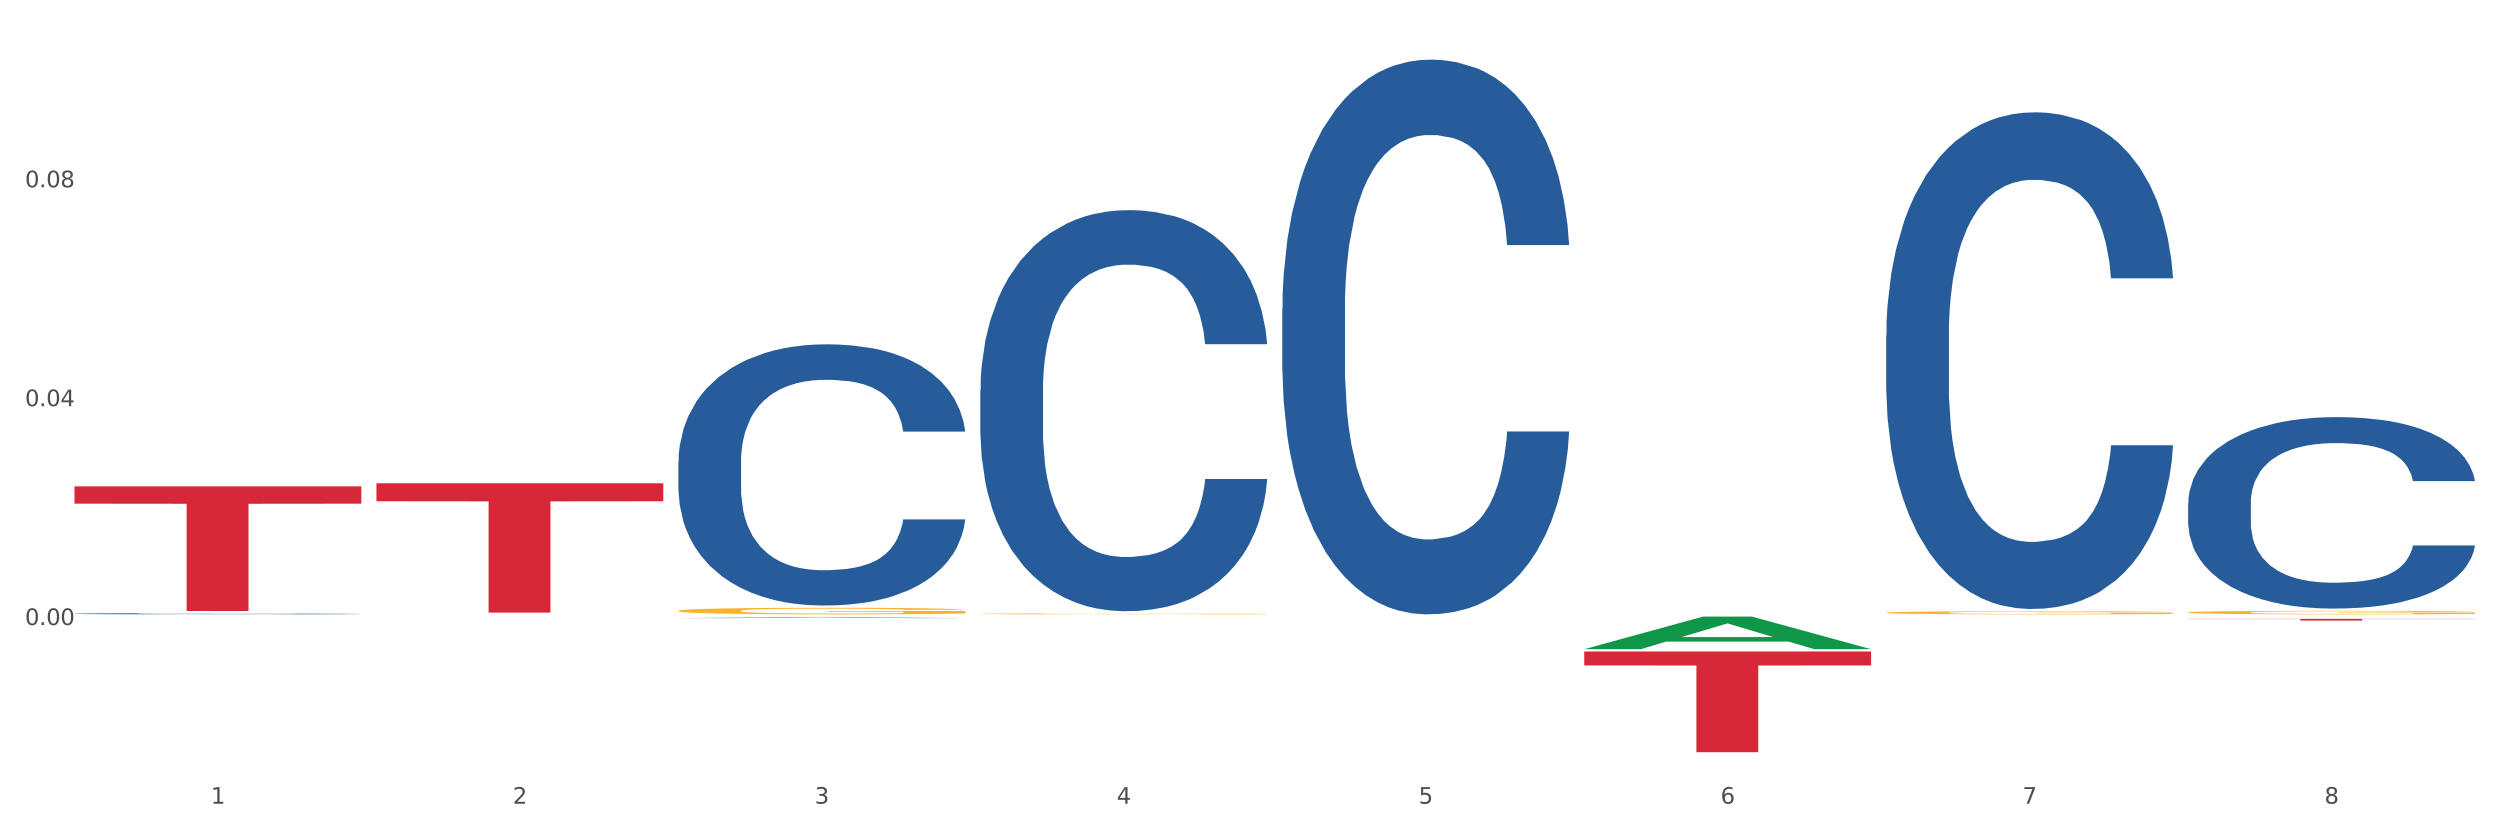 <?xml version="1.0" encoding="utf-8" standalone="no"?>
<!DOCTYPE svg PUBLIC "-//W3C//DTD SVG 1.1//EN"
  "http://www.w3.org/Graphics/SVG/1.1/DTD/svg11.dtd">
<svg xmlns:xlink="http://www.w3.org/1999/xlink" width="1080pt" height="360pt" viewBox="0 0 1080 360" xmlns="http://www.w3.org/2000/svg" version="1.1">
 <rect x="0" y="0" width="1080" height="360" fill="#333333" stroke="none"/>
 <defs>
  <style type="text/css">*{stroke-linejoin: round; stroke-linecap: butt}</style>
 </defs>
 <g id="figure_1">
  <g id="patch_1">
   <path d="M 0 360 
L 1080 360 
L 1080 0 
L 0 0 
z
" style="fill: #ffffff; stroke: #ffffff; stroke-linejoin: miter"/>
  </g>
  <g id="axes_1">
   <g id="matplotlib.axis_1">
    <g id="xtick_1">
     <g id="text_1">
      <!-- 1 -->
      <g style="fill: #4d4d4d" transform="translate(91.082 347.204) scale(0.096 -0.096)">
       <defs>
        <path id="DejaVuSans-31" d="M 794 531 
L 1825 531 
L 1825 4091 
L 703 3866 
L 703 4441 
L 1819 4666 
L 2450 4666 
L 2450 531 
L 3481 531 
L 3481 0 
L 794 0 
L 794 531 
z
" transform="scale(0.016)"/>
       </defs>
       <use xlink:href="#DejaVuSans-31"/>
      </g>
     </g>
    </g>
    <g id="xtick_2">
     <g id="text_2">
      <!-- 2 -->
      <g style="fill: #4d4d4d" transform="translate(221.525 347.204) scale(0.096 -0.096)">
       <defs>
        <path id="DejaVuSans-32" d="M 1228 531 
L 3431 531 
L 3431 0 
L 469 0 
L 469 531 
Q 828 903 1448 1529 
Q 2069 2156 2228 2338 
Q 2531 2678 2651 2914 
Q 2772 3150 2772 3378 
Q 2772 3750 2511 3984 
Q 2250 4219 1831 4219 
Q 1534 4219 1204 4116 
Q 875 4013 500 3803 
L 500 4441 
Q 881 4594 1212 4672 
Q 1544 4750 1819 4750 
Q 2544 4750 2975 4387 
Q 3406 4025 3406 3419 
Q 3406 3131 3298 2873 
Q 3191 2616 2906 2266 
Q 2828 2175 2409 1742 
Q 1991 1309 1228 531 
z
" transform="scale(0.016)"/>
       </defs>
       <use xlink:href="#DejaVuSans-32"/>
      </g>
     </g>
    </g>
    <g id="xtick_3">
     <g id="text_3">
      <!-- 3 -->
      <g style="fill: #4d4d4d" transform="translate(351.968 347.204) scale(0.096 -0.096)">
       <defs>
        <path id="DejaVuSans-33" d="M 2597 2516 
Q 3050 2419 3304 2112 
Q 3559 1806 3559 1356 
Q 3559 666 3084 287 
Q 2609 -91 1734 -91 
Q 1441 -91 1130 -33 
Q 819 25 488 141 
L 488 750 
Q 750 597 1062 519 
Q 1375 441 1716 441 
Q 2309 441 2620 675 
Q 2931 909 2931 1356 
Q 2931 1769 2642 2001 
Q 2353 2234 1838 2234 
L 1294 2234 
L 1294 2753 
L 1863 2753 
Q 2328 2753 2575 2939 
Q 2822 3125 2822 3475 
Q 2822 3834 2567 4026 
Q 2313 4219 1838 4219 
Q 1578 4219 1281 4162 
Q 984 4106 628 3988 
L 628 4550 
Q 988 4650 1302 4700 
Q 1616 4750 1894 4750 
Q 2613 4750 3031 4423 
Q 3450 4097 3450 3541 
Q 3450 3153 3228 2886 
Q 3006 2619 2597 2516 
z
" transform="scale(0.016)"/>
       </defs>
       <use xlink:href="#DejaVuSans-33"/>
      </g>
     </g>
    </g>
    <g id="xtick_4">
     <g id="text_4">
      <!-- 4 -->
      <g style="fill: #4d4d4d" transform="translate(482.412 347.204) scale(0.096 -0.096)">
       <defs>
        <path id="DejaVuSans-34" d="M 2419 4116 
L 825 1625 
L 2419 1625 
L 2419 4116 
z
M 2253 4666 
L 3047 4666 
L 3047 1625 
L 3713 1625 
L 3713 1100 
L 3047 1100 
L 3047 0 
L 2419 0 
L 2419 1100 
L 313 1100 
L 313 1709 
L 2253 4666 
z
" transform="scale(0.016)"/>
       </defs>
       <use xlink:href="#DejaVuSans-34"/>
      </g>
     </g>
    </g>
    <g id="xtick_5">
     <g id="text_5">
      <!-- 5 -->
      <g style="fill: #4d4d4d" transform="translate(612.855 347.204) scale(0.096 -0.096)">
       <defs>
        <path id="DejaVuSans-35" d="M 691 4666 
L 3169 4666 
L 3169 4134 
L 1269 4134 
L 1269 2991 
Q 1406 3038 1543 3061 
Q 1681 3084 1819 3084 
Q 2600 3084 3056 2656 
Q 3513 2228 3513 1497 
Q 3513 744 3044 326 
Q 2575 -91 1722 -91 
Q 1428 -91 1123 -41 
Q 819 9 494 109 
L 494 744 
Q 775 591 1075 516 
Q 1375 441 1709 441 
Q 2250 441 2565 725 
Q 2881 1009 2881 1497 
Q 2881 1984 2565 2268 
Q 2250 2553 1709 2553 
Q 1456 2553 1204 2497 
Q 953 2441 691 2322 
L 691 4666 
z
" transform="scale(0.016)"/>
       </defs>
       <use xlink:href="#DejaVuSans-35"/>
      </g>
     </g>
    </g>
    <g id="xtick_6">
     <g id="text_6">
      <!-- 6 -->
      <g style="fill: #4d4d4d" transform="translate(743.299 347.204) scale(0.096 -0.096)">
       <defs>
        <path id="DejaVuSans-36" d="M 2113 2584 
Q 1688 2584 1439 2293 
Q 1191 2003 1191 1497 
Q 1191 994 1439 701 
Q 1688 409 2113 409 
Q 2538 409 2786 701 
Q 3034 994 3034 1497 
Q 3034 2003 2786 2293 
Q 2538 2584 2113 2584 
z
M 3366 4563 
L 3366 3988 
Q 3128 4100 2886 4159 
Q 2644 4219 2406 4219 
Q 1781 4219 1451 3797 
Q 1122 3375 1075 2522 
Q 1259 2794 1537 2939 
Q 1816 3084 2150 3084 
Q 2853 3084 3261 2657 
Q 3669 2231 3669 1497 
Q 3669 778 3244 343 
Q 2819 -91 2113 -91 
Q 1303 -91 875 529 
Q 447 1150 447 2328 
Q 447 3434 972 4092 
Q 1497 4750 2381 4750 
Q 2619 4750 2861 4703 
Q 3103 4656 3366 4563 
z
" transform="scale(0.016)"/>
       </defs>
       <use xlink:href="#DejaVuSans-36"/>
      </g>
     </g>
    </g>
    <g id="xtick_7">
     <g id="text_7">
      <!-- 7 -->
      <g style="fill: #4d4d4d" transform="translate(873.742 347.204) scale(0.096 -0.096)">
       <defs>
        <path id="DejaVuSans-37" d="M 525 4666 
L 3525 4666 
L 3525 4397 
L 1831 0 
L 1172 0 
L 2766 4134 
L 525 4134 
L 525 4666 
z
" transform="scale(0.016)"/>
       </defs>
       <use xlink:href="#DejaVuSans-37"/>
      </g>
     </g>
    </g>
    <g id="xtick_8">
     <g id="text_8">
      <!-- 8 -->
      <g style="fill: #4d4d4d" transform="translate(1004.185 347.204) scale(0.096 -0.096)">
       <defs>
        <path id="DejaVuSans-38" d="M 2034 2216 
Q 1584 2216 1326 1975 
Q 1069 1734 1069 1313 
Q 1069 891 1326 650 
Q 1584 409 2034 409 
Q 2484 409 2743 651 
Q 3003 894 3003 1313 
Q 3003 1734 2745 1975 
Q 2488 2216 2034 2216 
z
M 1403 2484 
Q 997 2584 770 2862 
Q 544 3141 544 3541 
Q 544 4100 942 4425 
Q 1341 4750 2034 4750 
Q 2731 4750 3128 4425 
Q 3525 4100 3525 3541 
Q 3525 3141 3298 2862 
Q 3072 2584 2669 2484 
Q 3125 2378 3379 2068 
Q 3634 1759 3634 1313 
Q 3634 634 3220 271 
Q 2806 -91 2034 -91 
Q 1263 -91 848 271 
Q 434 634 434 1313 
Q 434 1759 690 2068 
Q 947 2378 1403 2484 
z
M 1172 3481 
Q 1172 3119 1398 2916 
Q 1625 2713 2034 2713 
Q 2441 2713 2670 2916 
Q 2900 3119 2900 3481 
Q 2900 3844 2670 4047 
Q 2441 4250 2034 4250 
Q 1625 4250 1398 4047 
Q 1172 3844 1172 3481 
z
" transform="scale(0.016)"/>
       </defs>
       <use xlink:href="#DejaVuSans-38"/>
      </g>
     </g>
    </g>
    <g id="xtick_9"/>
    <g id="xtick_10"/>
    <g id="xtick_11"/>
    <g id="xtick_12"/>
    <g id="xtick_13"/>
    <g id="xtick_14"/>
    <g id="xtick_15"/>
   </g>
   <g id="matplotlib.axis_2">
    <g id="ytick_1">
     <g id="text_9">
      <!-- 0.00 -->
      <g style="fill: #4d4d4d" transform="translate(10.8 270.018) scale(0.096 -0.096)">
       <defs>
        <path id="DejaVuSans-30" d="M 2034 4250 
Q 1547 4250 1301 3770 
Q 1056 3291 1056 2328 
Q 1056 1369 1301 889 
Q 1547 409 2034 409 
Q 2525 409 2770 889 
Q 3016 1369 3016 2328 
Q 3016 3291 2770 3770 
Q 2525 4250 2034 4250 
z
M 2034 4750 
Q 2819 4750 3233 4129 
Q 3647 3509 3647 2328 
Q 3647 1150 3233 529 
Q 2819 -91 2034 -91 
Q 1250 -91 836 529 
Q 422 1150 422 2328 
Q 422 3509 836 4129 
Q 1250 4750 2034 4750 
z
" transform="scale(0.016)"/>
        <path id="DejaVuSans-2e" d="M 684 794 
L 1344 794 
L 1344 0 
L 684 0 
L 684 794 
z
" transform="scale(0.016)"/>
       </defs>
       <use xlink:href="#DejaVuSans-30"/>
       <use xlink:href="#DejaVuSans-2e" transform="translate(63.623 0)"/>
       <use xlink:href="#DejaVuSans-30" transform="translate(95.41 0)"/>
       <use xlink:href="#DejaVuSans-30" transform="translate(159.033 0)"/>
      </g>
     </g>
    </g>
    <g id="ytick_2">
     <g id="text_10">
      <!-- 0.04 -->
      <g style="fill: #4d4d4d" transform="translate(10.8 175.466) scale(0.096 -0.096)">
       <use xlink:href="#DejaVuSans-30"/>
       <use xlink:href="#DejaVuSans-2e" transform="translate(63.623 0)"/>
       <use xlink:href="#DejaVuSans-30" transform="translate(95.41 0)"/>
       <use xlink:href="#DejaVuSans-34" transform="translate(159.033 0)"/>
      </g>
     </g>
    </g>
    <g id="ytick_3">
     <g id="text_11">
      <!-- 0.08 -->
      <g style="fill: #4d4d4d" transform="translate(10.8 80.915) scale(0.096 -0.096)">
       <use xlink:href="#DejaVuSans-30"/>
       <use xlink:href="#DejaVuSans-2e" transform="translate(63.623 0)"/>
       <use xlink:href="#DejaVuSans-30" transform="translate(95.41 0)"/>
       <use xlink:href="#DejaVuSans-38" transform="translate(159.033 0)"/>
      </g>
     </g>
    </g>
    <g id="ytick_4"/>
    <g id="ytick_5"/>
    <g id="ytick_6"/>
    <g id="ytick_7"/>
   </g>
   <g id="PolyCollection_1">
    <path d="M 293.062 267.023 
L 293.19 267.022 
L 344.291 266.647 
L 365.498 266.647 
L 416.983 267.023 
L 392.454 267.023 
L 381.34 266.936 
L 328.577 266.936 
L 328.194 266.937 
L 317.463 267.023 
L 293.062 267.023 
L 293.062 267.023 
L 335.221 266.883 
L 374.696 266.883 
L 355.15 266.727 
L 354.895 266.727 
L 354.639 266.728 
L 335.093 266.883 
L 335.221 266.883 
L 293.062 267.023 
z
" clip-path="url(#p8592cdf8a9)" style="fill: #109648"/>
    <path d="M 684.392 281.421 
L 808.313 281.421 
L 808.313 287.47 
L 759.567 287.511 
L 759.567 324.95 
L 732.845 324.95 
L 732.845 287.511 
L 684.392 287.47 
L 684.392 281.461 
L 684.392 281.421 
z
" clip-path="url(#p8592cdf8a9)" style="fill: #d62839"/>
    <path d="M 945.279 267.342 
L 1069.2 267.342 
L 1069.2 267.447 
L 1020.454 267.448 
L 1020.454 268.1 
L 993.731 268.1 
L 993.731 267.448 
L 945.279 267.447 
L 945.279 267.343 
L 945.279 267.342 
z
" clip-path="url(#p8592cdf8a9)" style="fill: #d62839"/>
    <path d="M 293.062 263.873 
L 293.208 263.87 
L 293.208 263.777 
L 293.501 263.696 
L 294.964 263.5 
L 297.158 263.339 
L 298.768 263.253 
L 300.377 263.182 
L 302.279 263.112 
L 304.62 263.039 
L 308.863 262.932 
L 311.496 262.877 
L 314.715 262.82 
L 320.567 262.737 
L 324.81 262.69 
L 329.199 262.651 
L 336.368 262.604 
L 341.05 262.583 
L 346.025 262.567 
L 352.023 262.557 
L 356.559 262.554 
L 366.507 262.562 
L 374.993 262.586 
L 379.09 262.604 
L 384.357 262.635 
L 387.137 262.656 
L 391.672 262.698 
L 396.354 262.752 
L 399.573 262.799 
L 404.401 262.888 
L 408.058 262.976 
L 411.423 263.086 
L 413.179 263.162 
L 414.496 263.232 
L 415.666 263.313 
L 416.837 263.44 
L 390.502 263.44 
L 389.477 263.349 
L 387.868 263.263 
L 385.527 263.18 
L 383.479 263.128 
L 379.968 263.062 
L 376.749 263.021 
L 373.384 262.989 
L 369.287 262.963 
L 366.069 262.95 
L 361.533 262.94 
L 352.608 262.943 
L 346.61 262.963 
L 342.513 262.989 
L 339.88 263.013 
L 337.539 263.039 
L 334.905 263.076 
L 331.833 263.13 
L 329.638 263.18 
L 327.444 263.242 
L 325.688 263.305 
L 324.079 263.378 
L 322.762 263.456 
L 321.738 263.537 
L 320.86 263.636 
L 320.128 263.8 
L 320.128 264.157 
L 320.421 264.238 
L 321.153 264.345 
L 322.03 264.426 
L 323.493 264.522 
L 324.81 264.587 
L 327.297 264.681 
L 330.077 264.759 
L 332.272 264.809 
L 334.466 264.85 
L 338.27 264.908 
L 342.513 264.955 
L 346.171 264.983 
L 351.145 265.009 
L 354.51 265.02 
L 357.436 265.025 
L 364.605 265.025 
L 369.726 265.017 
L 375.432 264.999 
L 379.821 264.976 
L 383.479 264.947 
L 387.576 264.9 
L 390.209 264.856 
L 390.209 264.311 
L 358.022 264.308 
L 358.022 263.946 
L 416.983 263.946 
L 416.983 265.009 
L 414.496 265.064 
L 411.716 265.114 
L 408.79 265.158 
L 404.401 265.213 
L 399.134 265.265 
L 394.452 265.301 
L 389.477 265.333 
L 383.625 265.361 
L 376.017 265.387 
L 371.336 265.398 
L 365.483 265.406 
L 358.607 265.408 
L 352.608 265.403 
L 346.756 265.39 
L 340.611 265.367 
L 334.613 265.333 
L 330.077 265.299 
L 325.542 265.257 
L 320.714 265.202 
L 316.91 265.15 
L 313.984 265.103 
L 310.765 265.043 
L 307.253 264.965 
L 304.62 264.895 
L 302.279 264.822 
L 299.792 264.728 
L 298.036 264.647 
L 296.281 264.546 
L 295.256 264.47 
L 294.086 264.353 
L 293.208 264.188 
L 293.062 263.873 
z
" clip-path="url(#p8592cdf8a9)" style="fill: #f7b32b"/>
    <path d="M 32.175 210.1 
L 156.096 210.1 
L 156.096 217.582 
L 107.35 217.633 
L 107.35 263.942 
L 80.628 263.942 
L 80.628 217.633 
L 32.175 217.582 
L 32.175 210.151 
L 32.175 210.1 
z
" clip-path="url(#p8592cdf8a9)" style="fill: #d62839"/>
    <path d="M 945.279 264.582 
L 945.425 264.581 
L 945.425 264.53 
L 945.718 264.487 
L 947.181 264.382 
L 949.375 264.295 
L 950.985 264.248 
L 952.594 264.21 
L 954.496 264.173 
L 956.837 264.133 
L 961.08 264.076 
L 963.713 264.046 
L 966.932 264.015 
L 972.784 263.971 
L 977.027 263.945 
L 981.416 263.924 
L 988.585 263.899 
L 993.267 263.888 
L 998.242 263.879 
L 1004.24 263.874 
L 1008.776 263.872 
L 1018.724 263.877 
L 1027.21 263.889 
L 1031.307 263.899 
L 1036.574 263.916 
L 1039.354 263.927 
L 1043.889 263.95 
L 1048.571 263.979 
L 1051.79 264.004 
L 1056.618 264.052 
L 1060.275 264.1 
L 1063.64 264.159 
L 1065.396 264.199 
L 1066.713 264.237 
L 1067.883 264.281 
L 1069.054 264.349 
L 1042.719 264.349 
L 1041.694 264.3 
L 1040.085 264.254 
L 1037.744 264.209 
L 1035.696 264.181 
L 1032.185 264.146 
L 1028.966 264.123 
L 1025.601 264.107 
L 1021.504 264.093 
L 1018.285 264.086 
L 1013.75 264.08 
L 1004.825 264.081 
L 998.827 264.093 
L 994.73 264.107 
L 992.097 264.119 
L 989.756 264.133 
L 987.122 264.153 
L 984.05 264.182 
L 981.855 264.209 
L 979.661 264.243 
L 977.905 264.276 
L 976.296 264.316 
L 974.979 264.358 
L 973.955 264.401 
L 973.077 264.454 
L 972.345 264.543 
L 972.345 264.735 
L 972.638 264.778 
L 973.37 264.836 
L 974.247 264.879 
L 975.71 264.931 
L 977.027 264.966 
L 979.514 265.017 
L 982.294 265.059 
L 984.489 265.086 
L 986.683 265.108 
L 990.487 265.139 
L 994.73 265.164 
L 998.388 265.18 
L 1003.362 265.194 
L 1006.727 265.199 
L 1009.653 265.202 
L 1016.822 265.202 
L 1021.943 265.198 
L 1027.649 265.188 
L 1032.038 265.175 
L 1035.696 265.16 
L 1039.792 265.135 
L 1042.426 265.111 
L 1042.426 264.818 
L 1010.239 264.816 
L 1010.239 264.621 
L 1069.2 264.621 
L 1069.2 265.194 
L 1066.713 265.223 
L 1063.933 265.25 
L 1061.007 265.274 
L 1056.618 265.303 
L 1051.351 265.331 
L 1046.669 265.351 
L 1041.694 265.368 
L 1035.842 265.383 
L 1028.234 265.397 
L 1023.553 265.403 
L 1017.7 265.407 
L 1010.824 265.408 
L 1004.825 265.405 
L 998.973 265.398 
L 992.828 265.386 
L 986.83 265.368 
L 982.294 265.349 
L 977.759 265.327 
L 972.931 265.297 
L 969.127 265.269 
L 966.201 265.244 
L 962.982 265.212 
L 959.47 265.17 
L 956.837 265.132 
L 954.496 265.093 
L 952.009 265.042 
L 950.253 264.999 
L 948.498 264.944 
L 947.473 264.903 
L 946.303 264.84 
L 945.425 264.752 
L 945.279 264.582 
z
" clip-path="url(#p8592cdf8a9)" style="fill: #f7b32b"/>
    <path d="M 814.835 264.677 
L 814.982 264.676 
L 814.982 264.632 
L 815.274 264.593 
L 816.737 264.5 
L 818.932 264.423 
L 820.541 264.382 
L 822.151 264.349 
L 824.053 264.315 
L 826.394 264.28 
L 830.636 264.23 
L 833.27 264.204 
L 836.489 264.176 
L 842.341 264.137 
L 846.584 264.114 
L 850.973 264.096 
L 858.142 264.073 
L 862.824 264.063 
L 867.798 264.056 
L 873.797 264.051 
L 878.332 264.05 
L 888.281 264.053 
L 896.767 264.065 
L 900.863 264.073 
L 906.13 264.088 
L 908.91 264.098 
L 913.446 264.118 
L 918.127 264.144 
L 921.346 264.166 
L 926.174 264.209 
L 929.832 264.251 
L 933.197 264.303 
L 934.953 264.339 
L 936.269 264.372 
L 937.44 264.411 
L 938.61 264.472 
L 912.275 264.472 
L 911.251 264.428 
L 909.642 264.387 
L 907.301 264.347 
L 905.253 264.323 
L 901.741 264.292 
L 898.522 264.272 
L 895.157 264.257 
L 891.061 264.244 
L 887.842 264.238 
L 883.307 264.233 
L 874.382 264.235 
L 868.383 264.244 
L 864.287 264.257 
L 861.653 264.268 
L 859.312 264.28 
L 856.679 264.298 
L 853.606 264.324 
L 851.412 264.347 
L 849.217 264.377 
L 847.462 264.407 
L 845.852 264.442 
L 844.536 264.479 
L 843.511 264.517 
L 842.634 264.565 
L 841.902 264.643 
L 841.902 264.813 
L 842.195 264.851 
L 842.926 264.902 
L 843.804 264.94 
L 845.267 264.986 
L 846.584 265.017 
L 849.071 265.062 
L 851.851 265.099 
L 854.045 265.123 
L 856.24 265.143 
L 860.044 265.17 
L 864.287 265.192 
L 867.944 265.206 
L 872.919 265.218 
L 876.284 265.223 
L 879.21 265.226 
L 886.379 265.226 
L 891.5 265.222 
L 897.206 265.213 
L 901.595 265.202 
L 905.253 265.189 
L 909.349 265.166 
L 911.983 265.145 
L 911.983 264.886 
L 879.795 264.885 
L 879.795 264.712 
L 938.757 264.712 
L 938.757 265.218 
L 936.269 265.244 
L 933.49 265.268 
L 930.563 265.289 
L 926.174 265.315 
L 920.907 265.34 
L 916.225 265.357 
L 911.251 265.372 
L 905.399 265.386 
L 897.791 265.398 
L 893.109 265.403 
L 887.257 265.407 
L 880.38 265.408 
L 874.382 265.406 
L 868.53 265.4 
L 862.385 265.388 
L 856.386 265.372 
L 851.851 265.356 
L 847.315 265.336 
L 842.487 265.31 
L 838.683 265.285 
L 835.757 265.263 
L 832.538 265.235 
L 829.027 265.197 
L 826.394 265.164 
L 824.053 265.129 
L 821.565 265.084 
L 819.81 265.046 
L 818.054 264.998 
L 817.03 264.962 
L 815.86 264.906 
L 814.982 264.828 
L 814.835 264.677 
z
" clip-path="url(#p8592cdf8a9)" style="fill: #f7b32b"/>
    <path d="M 423.505 265.196 
L 423.651 265.196 
L 423.651 265.183 
L 423.944 265.171 
L 425.407 265.144 
L 427.602 265.122 
L 429.211 265.11 
L 430.82 265.1 
L 432.722 265.091 
L 435.063 265.081 
L 439.306 265.066 
L 441.94 265.058 
L 445.158 265.05 
L 451.011 265.039 
L 455.254 265.032 
L 459.643 265.027 
L 466.812 265.02 
L 471.494 265.017 
L 476.468 265.015 
L 482.467 265.014 
L 487.002 265.014 
L 496.951 265.015 
L 505.437 265.018 
L 509.533 265.02 
L 514.8 265.025 
L 517.58 265.028 
L 522.115 265.033 
L 526.797 265.041 
L 530.016 265.047 
L 534.844 265.06 
L 538.502 265.072 
L 541.867 265.087 
L 543.622 265.097 
L 544.939 265.107 
L 546.11 265.118 
L 547.28 265.136 
L 520.945 265.136 
L 519.921 265.123 
L 518.312 265.112 
L 515.971 265.1 
L 513.922 265.093 
L 510.411 265.084 
L 507.192 265.078 
L 503.827 265.074 
L 499.731 265.07 
L 496.512 265.068 
L 491.976 265.067 
L 483.052 265.067 
L 477.053 265.07 
L 472.957 265.074 
L 470.323 265.077 
L 467.982 265.081 
L 465.349 265.086 
L 462.276 265.093 
L 460.082 265.1 
L 457.887 265.109 
L 456.131 265.117 
L 454.522 265.127 
L 453.205 265.138 
L 452.181 265.149 
L 451.303 265.163 
L 450.572 265.186 
L 450.572 265.235 
L 450.864 265.246 
L 451.596 265.261 
L 452.474 265.272 
L 453.937 265.286 
L 455.254 265.295 
L 457.741 265.308 
L 460.521 265.318 
L 462.715 265.325 
L 464.91 265.331 
L 468.714 265.339 
L 472.957 265.345 
L 476.614 265.349 
L 481.589 265.353 
L 484.954 265.355 
L 487.88 265.355 
L 495.049 265.355 
L 500.17 265.354 
L 505.875 265.352 
L 510.265 265.348 
L 513.922 265.344 
L 518.019 265.338 
L 520.652 265.332 
L 520.652 265.256 
L 488.465 265.256 
L 488.465 265.206 
L 547.426 265.206 
L 547.426 265.353 
L 544.939 265.361 
L 542.159 265.367 
L 539.233 265.374 
L 534.844 265.381 
L 529.577 265.388 
L 524.895 265.393 
L 519.921 265.398 
L 514.069 265.402 
L 506.461 265.405 
L 501.779 265.407 
L 495.927 265.408 
L 489.05 265.408 
L 483.052 265.407 
L 477.2 265.406 
L 471.055 265.402 
L 465.056 265.398 
L 460.521 265.393 
L 455.985 265.387 
L 451.157 265.38 
L 447.353 265.373 
L 444.427 265.366 
L 441.208 265.358 
L 437.697 265.347 
L 435.063 265.337 
L 432.722 265.327 
L 430.235 265.314 
L 428.48 265.303 
L 426.724 265.289 
L 425.7 265.278 
L 424.529 265.262 
L 423.651 265.24 
L 423.505 265.196 
z
" clip-path="url(#p8592cdf8a9)" style="fill: #f7b32b"/>
    <path d="M 945.279 217.357 
L 945.425 217.281 
L 945.425 215.166 
L 945.865 212.296 
L 947.476 207.007 
L 949.527 203.004 
L 953.042 198.32 
L 954.946 196.356 
L 957.437 194.165 
L 962.563 190.614 
L 968.422 187.593 
L 972.524 185.931 
L 975.6 184.873 
L 982.484 182.985 
L 986.439 182.154 
L 990.541 181.474 
L 994.056 181.02 
L 999.915 180.492 
L 1004.603 180.265 
L 1010.022 180.189 
L 1014.563 180.265 
L 1020.569 180.567 
L 1029.358 181.474 
L 1032.727 182.002 
L 1037.268 182.909 
L 1041.955 184.118 
L 1045.763 185.326 
L 1050.158 187.064 
L 1054.699 189.33 
L 1059.093 192.201 
L 1062.169 194.845 
L 1064.659 197.64 
L 1066.856 201.04 
L 1068.468 204.741 
L 1069.2 207.838 
L 1042.394 207.838 
L 1041.662 205.043 
L 1040.197 202.022 
L 1038.732 199.982 
L 1037.121 198.32 
L 1034.631 196.431 
L 1032.434 195.223 
L 1028.772 193.787 
L 1025.403 192.881 
L 1022.62 192.352 
L 1019.251 191.899 
L 1012.073 191.445 
L 1006.946 191.445 
L 1003.724 191.597 
L 999.769 191.974 
L 996.4 192.503 
L 992.445 193.41 
L 989.369 194.392 
L 986.293 195.676 
L 984.535 196.582 
L 981.899 198.244 
L 980.141 199.604 
L 977.797 201.946 
L 976.479 203.608 
L 974.135 207.914 
L 973.11 211.087 
L 972.67 213.278 
L 972.377 215.695 
L 972.377 227.48 
L 973.256 232.768 
L 973.989 235.034 
L 975.16 237.603 
L 977.358 240.927 
L 980.58 244.175 
L 983.949 246.517 
L 986.732 247.952 
L 989.369 249.01 
L 992.006 249.841 
L 995.228 250.596 
L 997.865 251.05 
L 1001.82 251.503 
L 1006.507 251.729 
L 1010.169 251.729 
L 1017.639 251.352 
L 1021.008 250.974 
L 1024.231 250.445 
L 1027.746 249.614 
L 1030.53 248.708 
L 1032.141 248.028 
L 1034.777 246.593 
L 1036.828 245.082 
L 1038.586 243.344 
L 1039.758 241.833 
L 1041.076 239.567 
L 1042.101 236.998 
L 1042.394 235.639 
L 1069.2 235.639 
L 1068.614 238.358 
L 1067.589 241.002 
L 1065.538 244.553 
L 1063.927 246.593 
L 1061.437 249.085 
L 1058.8 251.201 
L 1055.138 253.543 
L 1051.769 255.28 
L 1048.254 256.791 
L 1044.445 258.151 
L 1037.561 260.039 
L 1035.07 260.568 
L 1029.797 261.475 
L 1025.696 262.003 
L 1019.69 262.532 
L 1013.538 262.834 
L 1007.093 262.91 
L 1001.38 262.759 
L 995.082 262.306 
L 991.127 261.852 
L 986.732 261.172 
L 981.606 260.115 
L 976.772 258.831 
L 972.231 257.32 
L 967.983 255.582 
L 964.028 253.618 
L 958.901 250.37 
L 955.093 247.197 
L 952.31 244.251 
L 950.406 241.758 
L 948.501 238.585 
L 947.476 236.394 
L 945.865 231.106 
L 945.279 226.196 
L 945.279 217.357 
z
" clip-path="url(#p8592cdf8a9)" style="fill: #255c99"/>
    <path d="M 553.949 133.437 
L 554.095 133.218 
L 554.095 127.09 
L 554.535 118.774 
L 556.146 103.454 
L 558.196 91.854 
L 561.712 78.285 
L 563.616 72.595 
L 566.106 66.248 
L 571.233 55.962 
L 577.092 47.208 
L 581.194 42.393 
L 584.27 39.329 
L 591.154 33.857 
L 595.109 31.45 
L 599.211 29.48 
L 602.726 28.167 
L 608.585 26.635 
L 613.273 25.978 
L 618.692 25.759 
L 623.233 25.978 
L 629.239 26.854 
L 638.028 29.48 
L 641.397 31.012 
L 645.937 33.638 
L 650.625 37.14 
L 654.433 40.642 
L 658.828 45.676 
L 663.368 52.241 
L 667.763 60.558 
L 670.839 68.218 
L 673.329 76.316 
L 675.526 86.164 
L 677.137 96.888 
L 677.87 105.861 
L 651.064 105.861 
L 650.332 97.764 
L 648.867 89.009 
L 647.402 83.1 
L 645.791 78.285 
L 643.301 72.814 
L 641.104 69.312 
L 637.442 65.154 
L 634.073 62.528 
L 631.289 60.996 
L 627.92 59.682 
L 620.743 58.369 
L 615.616 58.369 
L 612.394 58.807 
L 608.439 59.901 
L 605.07 61.433 
L 601.115 64.06 
L 598.039 66.905 
L 594.963 70.625 
L 593.205 73.252 
L 590.568 78.066 
L 588.811 82.006 
L 586.467 88.79 
L 585.149 93.605 
L 582.805 106.08 
L 581.78 115.272 
L 581.34 121.619 
L 581.047 128.622 
L 581.047 162.764 
L 581.926 178.084 
L 582.658 184.65 
L 583.83 192.091 
L 586.027 201.721 
L 589.25 211.132 
L 592.619 217.916 
L 595.402 222.074 
L 598.039 225.138 
L 600.675 227.546 
L 603.898 229.734 
L 606.535 231.048 
L 610.489 232.361 
L 615.177 233.017 
L 618.839 233.017 
L 626.309 231.923 
L 629.678 230.829 
L 632.901 229.297 
L 636.416 226.889 
L 639.199 224.263 
L 640.811 222.293 
L 643.447 218.135 
L 645.498 213.758 
L 647.256 208.724 
L 648.428 204.347 
L 649.746 197.781 
L 650.771 190.34 
L 651.064 186.401 
L 677.87 186.401 
L 677.284 194.28 
L 676.259 201.94 
L 674.208 212.226 
L 672.597 218.135 
L 670.106 225.357 
L 667.47 231.485 
L 663.808 238.27 
L 660.439 243.304 
L 656.923 247.681 
L 653.115 251.62 
L 646.23 257.092 
L 643.74 258.624 
L 638.467 261.25 
L 634.366 262.782 
L 628.36 264.314 
L 622.208 265.189 
L 615.763 265.408 
L 610.05 264.97 
L 603.751 263.657 
L 599.797 262.344 
L 595.402 260.374 
L 590.275 257.31 
L 585.442 253.59 
L 580.901 249.213 
L 576.653 244.179 
L 572.698 238.489 
L 567.571 229.078 
L 563.763 219.886 
L 560.98 211.35 
L 559.075 204.128 
L 557.171 194.936 
L 556.146 188.589 
L 554.535 173.269 
L 553.949 159.044 
L 553.949 133.437 
z
" clip-path="url(#p8592cdf8a9)" style="fill: #255c99"/>
    <path d="M 684.392 280.432 
L 684.52 280.418 
L 735.621 266.384 
L 756.828 266.371 
L 808.313 280.458 
L 783.784 280.458 
L 772.67 277.178 
L 719.908 277.178 
L 719.524 277.231 
L 708.793 280.458 
L 684.392 280.458 
L 684.392 280.432 
L 726.551 275.22 
L 766.027 275.207 
L 746.48 269.373 
L 746.225 269.347 
L 745.969 269.387 
L 726.423 275.207 
L 726.551 275.22 
L 684.392 280.432 
z
" clip-path="url(#p8592cdf8a9)" style="fill: #109648"/>
    <path d="M 945.279 266.379 
L 945.407 266.379 
L 996.508 266.371 
L 1017.715 266.371 
L 1069.2 266.38 
L 1044.671 266.38 
L 1033.557 266.377 
L 980.794 266.377 
L 980.411 266.377 
L 969.68 266.38 
L 945.279 266.38 
L 945.279 266.379 
L 987.438 266.376 
L 1026.913 266.376 
L 1007.367 266.373 
L 1007.112 266.373 
L 1006.856 266.373 
L 987.31 266.376 
L 987.438 266.376 
L 945.279 266.379 
z
" clip-path="url(#p8592cdf8a9)" style="fill: #109648"/>
    <path d="M 814.835 144.928 
L 814.982 144.732 
L 814.982 139.246 
L 815.421 131.8 
L 817.033 118.083 
L 819.083 107.698 
L 822.599 95.549 
L 824.503 90.454 
L 826.993 84.771 
L 832.12 75.562 
L 837.979 67.723 
L 842.08 63.413 
L 845.157 60.669 
L 852.041 55.77 
L 855.996 53.615 
L 860.097 51.851 
L 863.613 50.676 
L 869.472 49.304 
L 874.159 48.716 
L 879.579 48.52 
L 884.12 48.716 
L 890.126 49.5 
L 898.914 51.851 
L 902.283 53.223 
L 906.824 55.574 
L 911.512 58.71 
L 915.32 61.845 
L 919.714 66.352 
L 924.255 72.23 
L 928.65 79.677 
L 931.726 86.535 
L 934.216 93.785 
L 936.413 102.603 
L 938.024 112.205 
L 938.757 120.239 
L 911.951 120.239 
L 911.219 112.988 
L 909.754 105.15 
L 908.289 99.86 
L 906.678 95.549 
L 904.188 90.65 
L 901.99 87.515 
L 898.328 83.792 
L 894.959 81.44 
L 892.176 80.068 
L 888.807 78.893 
L 881.63 77.717 
L 876.503 77.717 
L 873.28 78.109 
L 869.326 79.089 
L 865.957 80.46 
L 862.002 82.812 
L 858.926 85.359 
L 855.849 88.69 
L 854.092 91.042 
L 851.455 95.353 
L 849.697 98.88 
L 847.354 104.954 
L 846.035 109.265 
L 843.692 120.434 
L 842.666 128.664 
L 842.227 134.347 
L 841.934 140.617 
L 841.934 171.186 
L 842.813 184.903 
L 843.545 190.781 
L 844.717 197.443 
L 846.914 206.065 
L 850.137 214.491 
L 853.506 220.566 
L 856.289 224.289 
L 858.926 227.032 
L 861.562 229.188 
L 864.785 231.147 
L 867.421 232.323 
L 871.376 233.499 
L 876.064 234.086 
L 879.726 234.086 
L 887.196 233.107 
L 890.565 232.127 
L 893.788 230.755 
L 897.303 228.6 
L 900.086 226.248 
L 901.697 224.485 
L 904.334 220.762 
L 906.385 216.843 
L 908.142 212.336 
L 909.314 208.417 
L 910.633 202.538 
L 911.658 195.876 
L 911.951 192.349 
L 938.757 192.349 
L 938.171 199.403 
L 937.145 206.261 
L 935.095 215.471 
L 933.483 220.762 
L 930.993 227.228 
L 928.357 232.715 
L 924.695 238.789 
L 921.326 243.296 
L 917.81 247.215 
L 914.002 250.742 
L 907.117 255.641 
L 904.627 257.013 
L 899.354 259.364 
L 895.252 260.736 
L 889.247 262.108 
L 883.095 262.891 
L 876.65 263.087 
L 870.937 262.695 
L 864.638 261.52 
L 860.683 260.344 
L 856.289 258.58 
L 851.162 255.837 
L 846.328 252.506 
L 841.788 248.587 
L 837.54 244.08 
L 833.585 238.985 
L 828.458 230.559 
L 824.649 222.329 
L 821.866 214.687 
L 819.962 208.221 
L 818.058 199.991 
L 817.033 194.308 
L 815.421 180.592 
L 814.835 167.855 
L 814.835 144.928 
z
" clip-path="url(#p8592cdf8a9)" style="fill: #255c99"/>
    <path d="M 162.618 208.783 
L 286.54 208.783 
L 286.54 216.546 
L 237.793 216.599 
L 237.793 264.647 
L 211.071 264.647 
L 211.071 216.599 
L 162.618 216.546 
L 162.618 208.836 
L 162.618 208.783 
z
" clip-path="url(#p8592cdf8a9)" style="fill: #d62839"/>
    <path d="M 32.175 265.131 
L 32.321 265.13 
L 32.321 265.117 
L 32.761 265.1 
L 34.372 265.067 
L 36.423 265.043 
L 39.938 265.015 
L 41.843 265.003 
L 44.333 264.989 
L 49.46 264.968 
L 55.319 264.949 
L 59.42 264.939 
L 62.496 264.933 
L 69.381 264.921 
L 73.336 264.916 
L 77.437 264.912 
L 80.953 264.909 
L 86.812 264.906 
L 91.499 264.904 
L 96.919 264.904 
L 101.46 264.904 
L 107.465 264.906 
L 116.254 264.912 
L 119.623 264.915 
L 124.164 264.921 
L 128.851 264.928 
L 132.66 264.935 
L 137.054 264.946 
L 141.595 264.96 
L 145.989 264.977 
L 149.065 264.993 
L 151.555 265.01 
L 153.753 265.031 
L 155.364 265.054 
L 156.096 265.073 
L 129.291 265.073 
L 128.558 265.056 
L 127.093 265.037 
L 125.629 265.025 
L 124.017 265.015 
L 121.527 265.003 
L 119.33 264.996 
L 115.668 264.987 
L 112.299 264.981 
L 109.516 264.978 
L 106.147 264.975 
L 98.969 264.973 
L 93.843 264.973 
L 90.62 264.974 
L 86.665 264.976 
L 83.296 264.979 
L 79.341 264.985 
L 76.265 264.991 
L 73.189 264.998 
L 71.431 265.004 
L 68.795 265.014 
L 67.037 265.022 
L 64.693 265.037 
L 63.375 265.047 
L 61.031 265.073 
L 60.006 265.092 
L 59.567 265.106 
L 59.274 265.12 
L 59.274 265.192 
L 60.152 265.224 
L 60.885 265.238 
L 62.057 265.254 
L 64.254 265.274 
L 67.476 265.294 
L 70.845 265.308 
L 73.629 265.317 
L 76.265 265.323 
L 78.902 265.329 
L 82.124 265.333 
L 84.761 265.336 
L 88.716 265.339 
L 93.403 265.34 
L 97.065 265.34 
L 104.536 265.338 
L 107.905 265.335 
L 111.127 265.332 
L 114.643 265.327 
L 117.426 265.322 
L 119.037 265.318 
L 121.674 265.309 
L 123.724 265.3 
L 125.482 265.289 
L 126.654 265.28 
L 127.972 265.266 
L 128.998 265.25 
L 129.291 265.242 
L 156.096 265.242 
L 155.51 265.259 
L 154.485 265.275 
L 152.434 265.296 
L 150.823 265.309 
L 148.333 265.324 
L 145.696 265.337 
L 142.034 265.351 
L 138.665 265.362 
L 135.15 265.371 
L 131.341 265.379 
L 124.457 265.391 
L 121.967 265.394 
L 116.693 265.399 
L 112.592 265.403 
L 106.586 265.406 
L 100.434 265.408 
L 93.989 265.408 
L 88.276 265.407 
L 81.978 265.405 
L 78.023 265.402 
L 73.629 265.398 
L 68.502 265.391 
L 63.668 265.383 
L 59.127 265.374 
L 54.879 265.364 
L 50.924 265.352 
L 45.798 265.332 
L 41.989 265.312 
L 39.206 265.294 
L 37.302 265.279 
L 35.398 265.26 
L 34.372 265.247 
L 32.761 265.214 
L 32.175 265.184 
L 32.175 265.131 
z
" clip-path="url(#p8592cdf8a9)" style="fill: #255c99"/>
    <path d="M 293.062 199.447 
L 293.208 199.344 
L 293.208 196.458 
L 293.648 192.542 
L 295.259 185.328 
L 297.31 179.866 
L 300.825 173.476 
L 302.729 170.797 
L 305.22 167.808 
L 310.346 162.964 
L 316.205 158.842 
L 320.307 156.574 
L 323.383 155.131 
L 330.267 152.555 
L 334.222 151.421 
L 338.324 150.494 
L 341.839 149.875 
L 347.698 149.154 
L 352.386 148.845 
L 357.806 148.742 
L 362.346 148.845 
L 368.352 149.257 
L 377.141 150.494 
L 380.51 151.215 
L 385.051 152.452 
L 389.738 154.101 
L 393.546 155.75 
L 397.941 158.12 
L 402.482 161.212 
L 406.876 165.128 
L 409.952 168.735 
L 412.442 172.549 
L 414.639 177.186 
L 416.251 182.236 
L 416.983 186.462 
L 390.177 186.462 
L 389.445 182.648 
L 387.98 178.526 
L 386.515 175.743 
L 384.904 173.476 
L 382.414 170.9 
L 380.217 169.251 
L 376.555 167.292 
L 373.186 166.056 
L 370.403 165.334 
L 367.034 164.716 
L 359.856 164.098 
L 354.729 164.098 
L 351.507 164.304 
L 347.552 164.819 
L 344.183 165.54 
L 340.228 166.777 
L 337.152 168.117 
L 334.076 169.869 
L 332.318 171.106 
L 329.682 173.373 
L 327.924 175.228 
L 325.58 178.423 
L 324.262 180.69 
L 321.918 186.565 
L 320.893 190.893 
L 320.453 193.882 
L 320.16 197.18 
L 320.16 213.257 
L 321.039 220.471 
L 321.772 223.563 
L 322.944 227.067 
L 325.141 231.602 
L 328.363 236.033 
L 331.732 239.228 
L 334.515 241.186 
L 337.152 242.629 
L 339.789 243.763 
L 343.011 244.793 
L 345.648 245.411 
L 349.603 246.03 
L 354.29 246.339 
L 357.952 246.339 
L 365.422 245.824 
L 368.791 245.308 
L 372.014 244.587 
L 375.529 243.453 
L 378.313 242.217 
L 379.924 241.289 
L 382.56 239.331 
L 384.611 237.27 
L 386.369 234.899 
L 387.541 232.838 
L 388.859 229.746 
L 389.884 226.242 
L 390.177 224.387 
L 416.983 224.387 
L 416.397 228.098 
L 415.372 231.705 
L 413.321 236.548 
L 411.71 239.331 
L 409.22 242.732 
L 406.583 245.618 
L 402.921 248.812 
L 399.552 251.183 
L 396.037 253.244 
L 392.228 255.099 
L 385.344 257.676 
L 382.853 258.397 
L 377.58 259.634 
L 373.479 260.355 
L 367.473 261.076 
L 361.321 261.489 
L 354.876 261.592 
L 349.163 261.386 
L 342.865 260.767 
L 338.91 260.149 
L 334.515 259.221 
L 329.389 257.779 
L 324.555 256.027 
L 320.014 253.965 
L 315.766 251.595 
L 311.811 248.915 
L 306.684 244.484 
L 302.876 240.155 
L 300.093 236.136 
L 298.189 232.735 
L 296.284 228.407 
L 295.259 225.418 
L 293.648 218.204 
L 293.062 211.505 
L 293.062 199.447 
z
" clip-path="url(#p8592cdf8a9)" style="fill: #255c99"/>
    <path d="M 423.505 168.633 
L 423.652 168.474 
L 423.652 164.044 
L 424.091 158.031 
L 425.702 146.954 
L 427.753 138.567 
L 431.269 128.756 
L 433.173 124.642 
L 435.663 120.053 
L 440.79 112.616 
L 446.649 106.286 
L 450.75 102.805 
L 453.826 100.59 
L 460.711 96.634 
L 464.666 94.893 
L 468.767 93.469 
L 472.283 92.519 
L 478.142 91.412 
L 482.829 90.937 
L 488.249 90.779 
L 492.79 90.937 
L 498.795 91.57 
L 507.584 93.469 
L 510.953 94.576 
L 515.494 96.475 
L 520.181 99.007 
L 523.99 101.539 
L 528.384 105.178 
L 532.925 109.926 
L 537.319 115.939 
L 540.395 121.477 
L 542.886 127.332 
L 545.083 134.453 
L 546.694 142.207 
L 547.426 148.694 
L 520.621 148.694 
L 519.888 142.84 
L 518.424 136.51 
L 516.959 132.237 
L 515.348 128.756 
L 512.857 124.8 
L 510.66 122.268 
L 506.998 119.262 
L 503.629 117.363 
L 500.846 116.255 
L 497.477 115.306 
L 490.3 114.356 
L 485.173 114.356 
L 481.95 114.673 
L 477.995 115.464 
L 474.626 116.572 
L 470.671 118.471 
L 467.595 120.528 
L 464.519 123.218 
L 462.762 125.117 
L 460.125 128.598 
L 458.367 131.446 
L 456.024 136.352 
L 454.705 139.833 
L 452.362 148.853 
L 451.336 155.499 
L 450.897 160.088 
L 450.604 165.151 
L 450.604 189.837 
L 451.483 200.913 
L 452.215 205.661 
L 453.387 211.041 
L 455.584 218.003 
L 458.807 224.808 
L 462.176 229.713 
L 464.959 232.72 
L 467.595 234.935 
L 470.232 236.676 
L 473.455 238.258 
L 476.091 239.207 
L 480.046 240.157 
L 484.733 240.632 
L 488.395 240.632 
L 495.866 239.84 
L 499.235 239.049 
L 502.457 237.942 
L 505.973 236.201 
L 508.756 234.302 
L 510.367 232.878 
L 513.004 229.871 
L 515.055 226.707 
L 516.812 223.067 
L 517.984 219.902 
L 519.302 215.155 
L 520.328 209.775 
L 520.621 206.927 
L 547.426 206.927 
L 546.84 212.623 
L 545.815 218.162 
L 543.764 225.599 
L 542.153 229.871 
L 539.663 235.093 
L 537.026 239.524 
L 533.364 244.429 
L 529.995 248.069 
L 526.48 251.234 
L 522.671 254.082 
L 515.787 258.038 
L 513.297 259.146 
L 508.024 261.045 
L 503.922 262.152 
L 497.917 263.26 
L 491.764 263.893 
L 485.319 264.051 
L 479.607 263.735 
L 473.308 262.785 
L 469.353 261.836 
L 464.959 260.412 
L 459.832 258.196 
L 454.998 255.506 
L 450.457 252.341 
L 446.209 248.702 
L 442.255 244.588 
L 437.128 237.783 
L 433.319 231.137 
L 430.536 224.966 
L 428.632 219.744 
L 426.728 213.098 
L 425.702 208.509 
L 424.091 197.432 
L 423.505 187.147 
L 423.505 168.633 
z
" clip-path="url(#p8592cdf8a9)" style="fill: #255c99"/>
   </g>
  </g>
 </g>
 <defs>
  <clipPath id="p8592cdf8a9">
   <rect x="32.175" y="10.8" width="1037.025" height="329.109"/>
  </clipPath>
 </defs>
</svg>
